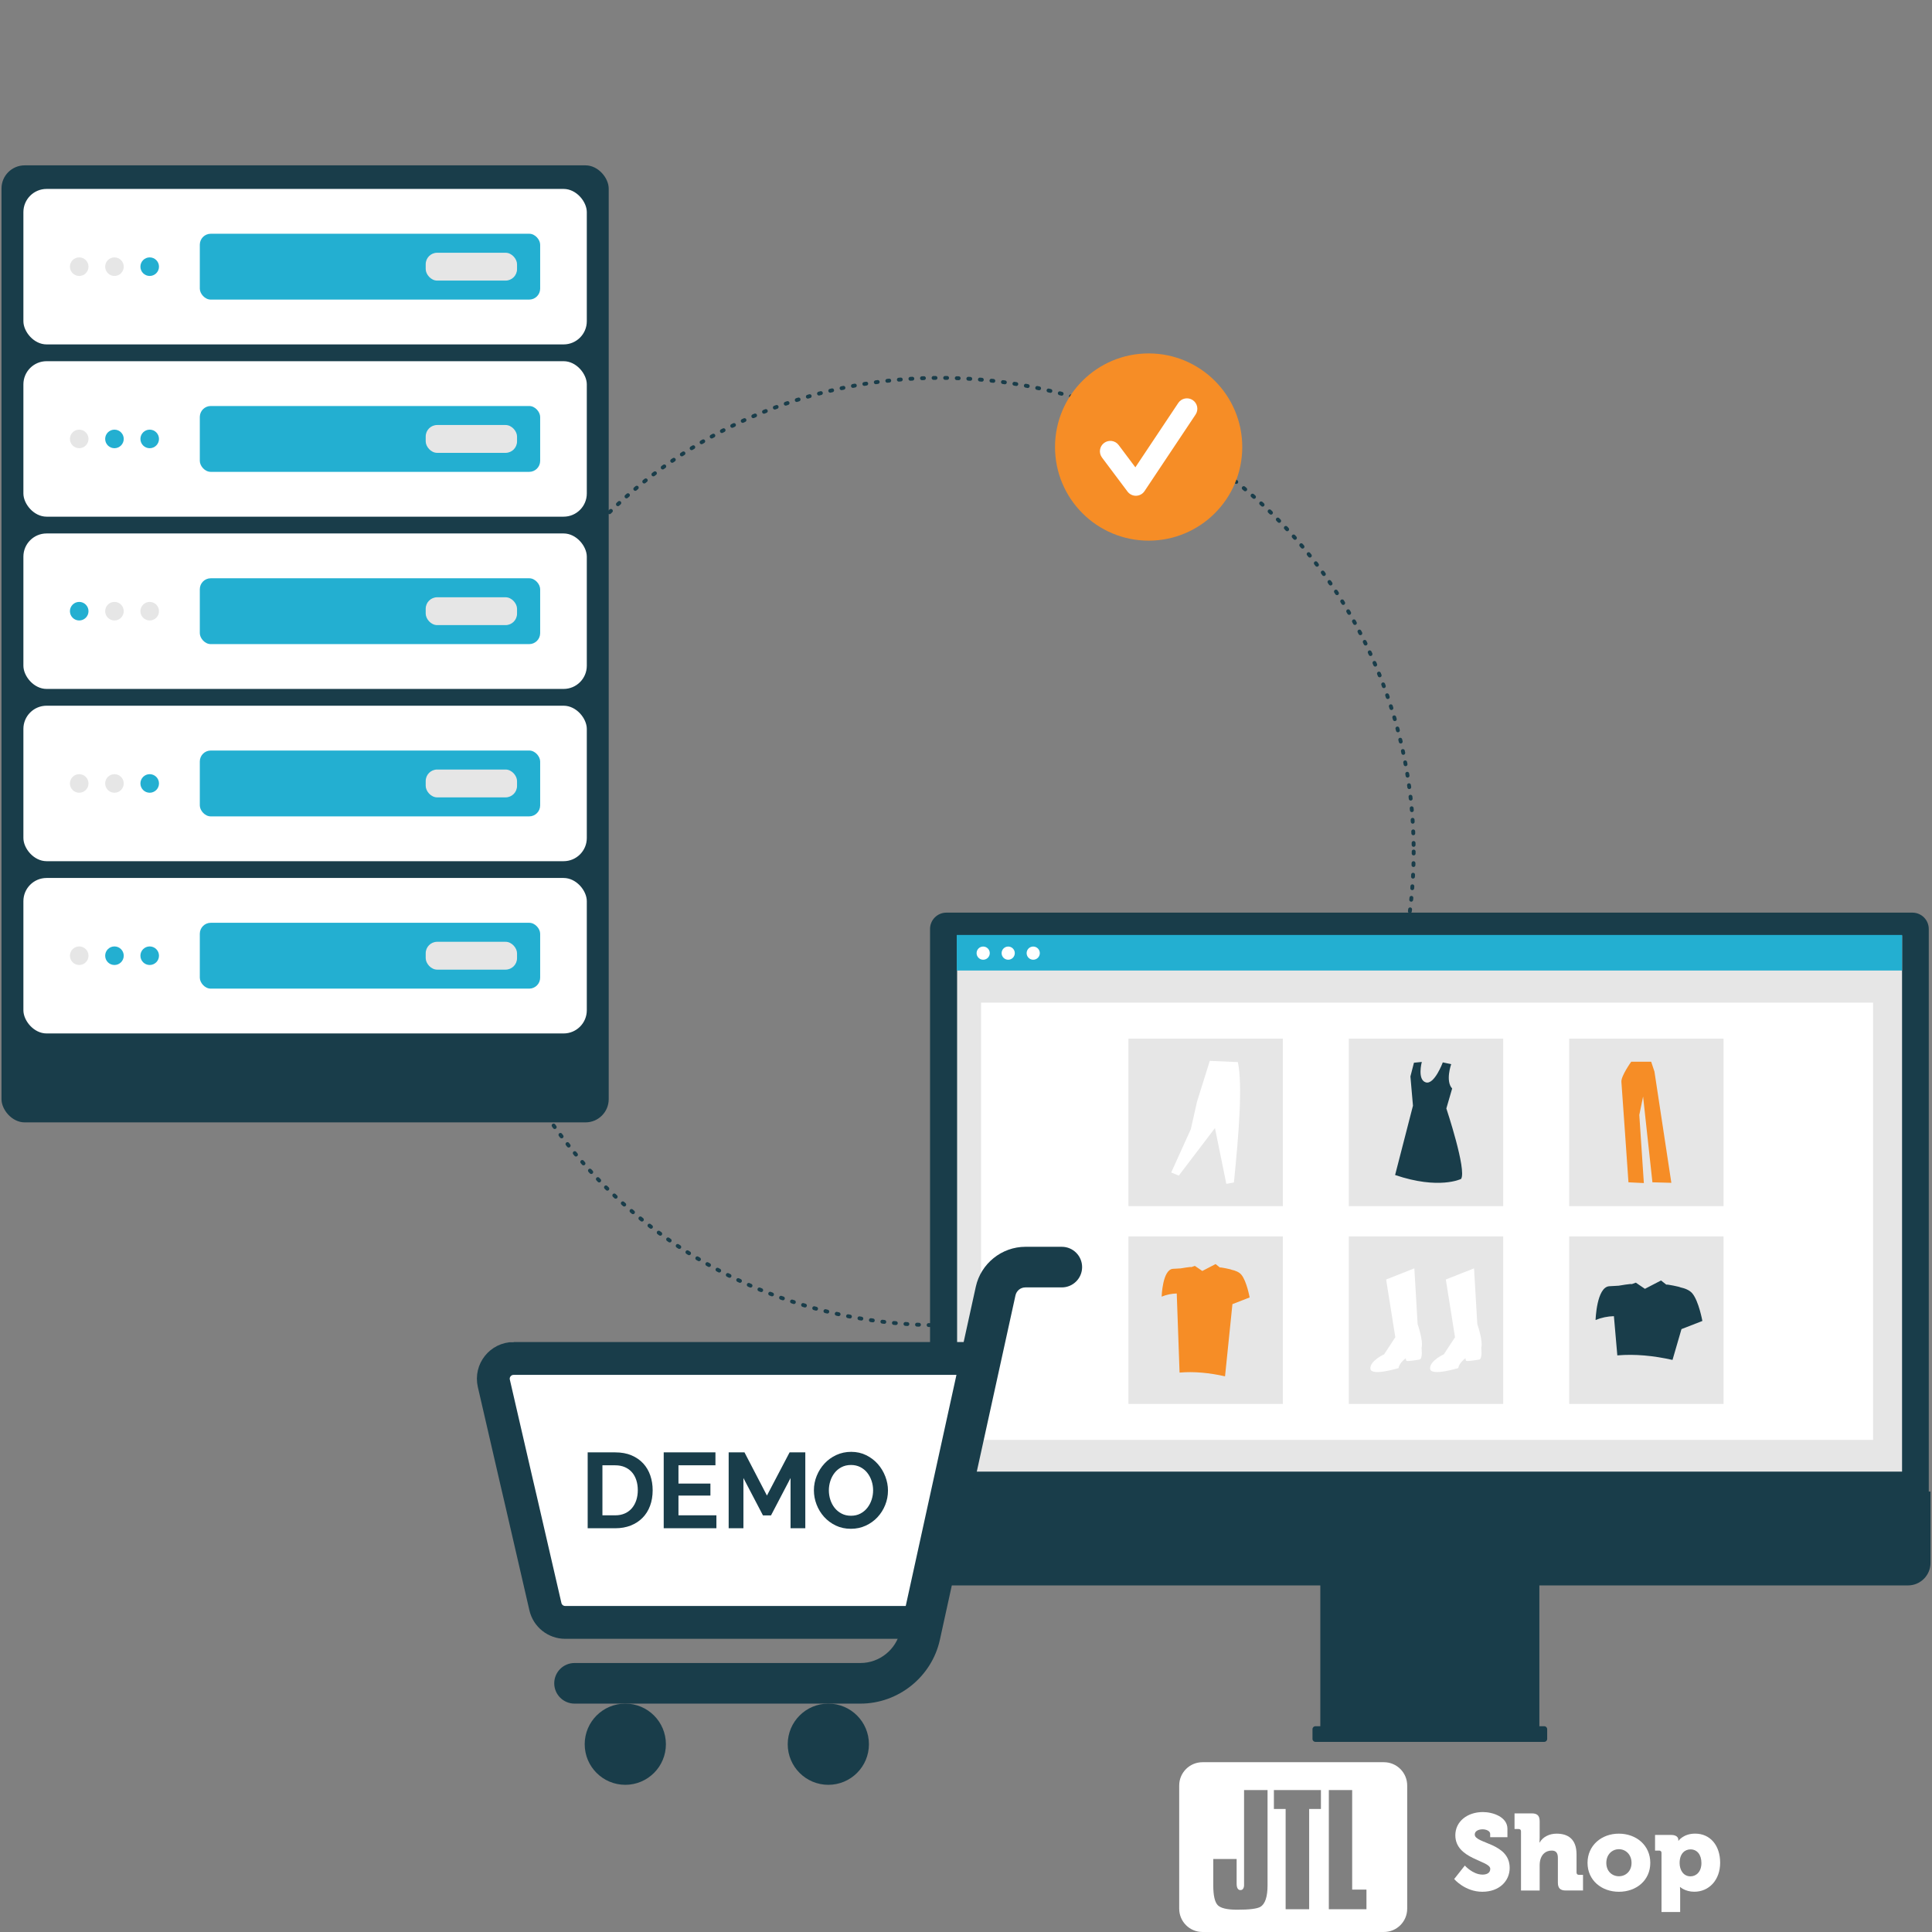 <?xml version="1.0" encoding="UTF-8"?>
<svg id="Ebene_1" data-name="Ebene 1" xmlns="http://www.w3.org/2000/svg" viewBox="0 0 1000 1000">
  <rect x="0" y="0" width="1000" height="1000" fill="#808080" stroke="none"/>
  <defs>
    <style>
      .cls-1 {
        fill: #f68d26;
      }

      .cls-2 {
        fill: #23afd1;
      }

      .cls-3, .cls-4 {
        fill: #fff;
      }

      .cls-5 {
        fill: none;
        stroke-dasharray: 1 5;
        stroke-linecap: round;
        stroke-width: 2px;
      }

      .cls-5, .cls-4 {
        stroke: #193d4a;
        stroke-miterlimit: 10;
      }

      .cls-6 {
        fill: #193d4a;
      }

      .cls-7 {
        fill: #193d4a;
      }

      .cls-4 {
        stroke-width: 17px;
      }

      .cls-8 {
        fill: #e6e6e6;
      }
    </style>
  </defs>
  <g>
    <circle class="cls-5" cx="486.545" cy="440.756" r="245.168"/>
    <g>
      <path class="cls-6" d="M481.386,780.114h516.942v-299.278c-.005-4.669-3.789-8.452-8.458-8.458h-500.026c-4.669.005-8.453,3.789-8.458,8.458v299.278Z"/>
      <rect class="cls-3" x="497.358" y="484.076" width="484.999" height="275.343"/>
      <path class="cls-6" d="M480.936,772.016v36.931c0,6.439,5.22,11.659,11.658,11.659h190.799v72.885h-2.535c-.836,0-1.514.678-1.514,1.514h0v5.07c0,.836.678,1.514,1.514,1.514h118.446c.836,0,1.514-.678,1.514-1.514h0v-5.07c0-.836-.678-1.514-1.514-1.514h-2.535v-72.885h190.799c6.439,0,11.658-5.22,11.658-11.659h0v-36.931H480.936Z"/>
      <g>
        <rect id="b93b1ef9-49b5-4354-905b-d9dddde45a10" class="cls-8" x="495.397" y="484.174" width="489.105" height="277.533"/>
        <rect id="ef7485f9-8ecd-46d9-949e-abdd8aa9e360" class="cls-3" x="507.788" y="518.984" width="461.72" height="226.305"/>
        <rect id="b4c2a7ec-beab-40bc-b587-23a202562f78" class="cls-2" x="495.212" y="483.929" width="489.29" height="18.41"/>
        <circle id="bd6d3ebf-cb6f-4fcb-b7cd-ad5a287d3324" class="cls-3" cx="508.893" cy="493.342" r="3.412"/>
        <circle id="efb1158e-7a7d-4adb-9063-fc7dc50c76d5" class="cls-3" cx="521.845" cy="493.342" r="3.412"/>
        <circle id="b51f9e19-f36b-4f29-afd5-008bb0fc20dd" class="cls-3" cx="534.796" cy="493.342" r="3.412"/>
        <rect id="b636d421-4358-445b-b124-1d058e78c733" class="cls-8" x="584.087" y="537.598" width="79.909" height="86.694"/>
        <rect id="ab9c902d-64a9-4a2b-a9ec-6dc7022c80f6" class="cls-8" x="698.145" y="537.598" width="79.909" height="86.694"/>
        <rect id="f4a232af-026e-479b-8040-5c62e5965d9e" class="cls-8" x="812.201" y="537.598" width="79.909" height="86.694"/>
        <rect id="ada16aa4-f84d-4851-87ee-a2852d96226a" class="cls-8" x="584.087" y="639.984" width="79.909" height="86.694"/>
        <rect id="ebfcbe07-3b81-4d69-a4f5-6a8318d20e8d" class="cls-8" x="698.145" y="639.984" width="79.909" height="86.694"/>
        <rect id="ead16b6d-d132-49a9-a42f-1f570e523a46" class="cls-8" x="812.201" y="639.984" width="79.909" height="86.694"/>
        <path id="ab8ff6e3-f37e-4992-8347-ee905fdba816-783" class="cls-3" d="M717.459,662.265l14.6-5.772,1.698,28.861s3.056,8.828,2.037,12.224c0,0,.679,5.772-1.019,6.112s-6.453,1.019-6.789.679-.339-1.358-.339-1.358c0,0-3.396,2.377-3.735,5.093,0,0-14.261,4.414-14.6.339-.339-4.075,7.13-7.47,7.13-7.47l5.772-8.828-4.755-29.879Z"/>
        <path id="e647835b-1773-4993-9de9-376235a5ef39-784" class="cls-3" d="M748.358,662.265l14.598-5.772,1.698,28.861s3.056,8.828,2.037,12.224c0,0,.679,5.772-1.019,6.112s-6.453,1.019-6.789.679-.339-1.358-.339-1.358c0,0-3.396,2.377-3.735,5.093,0,0-14.261,4.414-14.6.339-.339-4.075,7.13-7.47,7.13-7.47l5.772-8.828-4.753-29.879Z"/>
        <path id="ee50e840-b8e9-4cc0-9b2e-64e12816c6e5-785" class="cls-7" d="M751.138,550.814s-3.109,8.687.493,12.604l-3.003,10.319s10.67,32.009,7.621,36.48c0,0-11.381,5.69-34.145-2.033l9.247-35.87-1.321-15.141,1.829-7.113,4.064-.403s-2.439,9.145,2.033,10.568c4.471,1.423,8.833-10.34,8.833-10.34l4.349.928Z"/>
        <path id="b668efb4-5504-4326-941b-9be143c4d030-786" class="cls-3" d="M606.215,606.888l3.923,1.605,18.724-24.609,5.885,28.889,3.923-.713c2.516-24.906,4.571-50.31,2.051-62.325l-14.534-.624-6.598,21.045-3.21,14.266-10.165,22.466Z"/>
        <path id="b699d661-049e-451c-8a7e-64343ac1c335-787" class="cls-1" d="M844.325,549.538s-5.354,7.443-5.093,10.447,3.656,51.975,3.656,51.975l7.966.392-2.352-35.259,1.959-9.533,4.832,44.4,9.794.261-8.749-57.59-1.698-5.093h-10.315Z"/>
        <path id="a4f25674-ecb7-42aa-ae9a-d508200b11eb-788" class="cls-7" d="M875.939,669.452c-1.422-1.706-3.865-2.628-6.212-3.127.067-.213-7.137-1.702-7.259-1.395l-2.716-2.164-8.346,4.333-4.69-3.193-2.178.773c.089-.384-6.762.803-6.762.803-1.309.047-2.98.129-4.852.273-6.553.504-7.057,17.476-7.057,17.476,3.015-1.233,6.229-1.906,9.486-1.986l1.771,20.299c9.109-.781,18.663.128,28.566,2.352l4.644-15.957,10.814-4.206s-1.848-10.249-5.208-14.282Z"/>
        <path id="b6d7fb25-d94e-4ba0-9382-3f72a4c565e4-789" class="cls-1" d="M642.524,659.786c-1.172-1.405-3.185-2.166-5.118-2.576.058-.176-5.881-1.402-5.982-1.149l-2.238-1.783-6.875,3.57-3.864-2.63-1.795.637c.073-.317-5.572.661-5.572.661-1.075.039-2.456.106-3.997.225-5.399.415-5.815,14.398-5.815,14.398,2.484-1.016,5.133-1.571,7.816-1.637l1.459,40.943c7.506-.644,15.378.106,23.535,1.938l3.826-37.364,8.911-3.465s-1.522-8.445-4.29-11.769Z"/>
      </g>
    </g>
    <circle class="cls-1" cx="594.532" cy="231.385" r="48.456"/>
    <path class="cls-3" d="M587.922,256.604c-1.697,0-3.294-.799-4.312-2.156l-13.219-17.626c-1.786-2.381-1.303-5.76,1.078-7.546s5.76-1.303,7.546,1.078l8.649,11.531,22.213-33.319c1.656-2.474,5.004-3.136,7.478-1.48,2.466,1.652,3.133,4.986,1.492,7.459l-26.439,39.658c-.97,1.455-2.587,2.35-4.335,2.399-.05,0-.1.002-.15.002Z"/>
    <path class="cls-4" d="M265.856,703.138h240.177s-13.872,63.21-13.872,63.21l-2.259,10.351-13.872,63.052h-183.482c-4.887,0-9.143-3.363-10.246-8.144l-12.663-54.908-2.417-10.351-11.612-50.337c-1.524-6.568,3.468-12.873,10.246-12.873Z"/>
    <path class="cls-6" d="M297.382,881.787c-5.801,0-10.509-4.708-10.509-10.509,0-5.801,4.708-10.509,10.509-10.509h148.036c9.794,0,18.432-6.946,20.534-16.509l39.129-178.286c2.627-11.954,13.425-20.634,25.662-20.634h18.847c5.801,0,10.509,4.708,10.509,10.509,0,5.801-4.708,10.509-10.509,10.509h-18.842c-2.491,0-4.603,1.702-5.139,4.13l-39.135,178.281c-4.198,19.131-21.464,33.018-41.058,33.018h-148.036Z"/>
    <g>
      <circle class="cls-6" cx="428.741" cy="902.804" r="21.017"/>
      <circle class="cls-6" cx="323.654" cy="902.804" r="21.017"/>
    </g>
    <rect class="cls-6" x=".772" y="85.585" width="314.293" height="495.356" rx="12" ry="12"/>
    <rect class="cls-3" x="12.11" y="97.792" width="291.618" height="80.474" rx="12" ry="12"/>
    <rect class="cls-2" x="103.421" y="120.986" width="176.166" height="34.085" rx="5.677" ry="5.677"/>
    <rect class="cls-8" x="220.346" y="130.822" width="47.272" height="14.412" rx="5.94" ry="5.94"/>
    <g>
      <circle id="bd6d3ebf-cb6f-4fcb-b7cd-ad5a287d3324-2" data-name="bd6d3ebf-cb6f-4fcb-b7cd-ad5a287d3324" class="cls-8" cx="41" cy="138.028" r="4.806"/>
      <circle id="efb1158e-7a7d-4adb-9063-fc7dc50c76d5-2" data-name="efb1158e-7a7d-4adb-9063-fc7dc50c76d5" class="cls-8" cx="59.243" cy="138.028" r="4.806"/>
      <circle id="b51f9e19-f36b-4f29-afd5-008bb0fc20dd-2" data-name="b51f9e19-f36b-4f29-afd5-008bb0fc20dd" class="cls-2" cx="77.485" cy="138.028" r="4.806"/>
    </g>
    <rect class="cls-3" x="12.11" y="186.954" width="291.618" height="80.474" rx="12" ry="12"/>
    <rect class="cls-2" x="103.421" y="210.148" width="176.166" height="34.085" rx="5.677" ry="5.677"/>
    <rect class="cls-8" x="220.346" y="219.984" width="47.272" height="14.412" rx="5.94" ry="5.94"/>
    <g>
      <circle id="bd6d3ebf-cb6f-4fcb-b7cd-ad5a287d3324-3" data-name="bd6d3ebf-cb6f-4fcb-b7cd-ad5a287d3324" class="cls-8" cx="41" cy="227.19" r="4.806"/>
      <circle id="efb1158e-7a7d-4adb-9063-fc7dc50c76d5-3" data-name="efb1158e-7a7d-4adb-9063-fc7dc50c76d5" class="cls-2" cx="59.243" cy="227.19" r="4.806"/>
      <circle id="b51f9e19-f36b-4f29-afd5-008bb0fc20dd-3" data-name="b51f9e19-f36b-4f29-afd5-008bb0fc20dd" class="cls-2" cx="77.485" cy="227.19" r="4.806"/>
    </g>
    <rect class="cls-3" x="12.11" y="276.115" width="291.618" height="80.474" rx="12" ry="12"/>
    <rect class="cls-2" x="103.421" y="299.31" width="176.166" height="34.085" rx="5.677" ry="5.677"/>
    <rect class="cls-8" x="220.346" y="309.146" width="47.272" height="14.412" rx="5.94" ry="5.94"/>
    <g>
      <circle id="bd6d3ebf-cb6f-4fcb-b7cd-ad5a287d3324-4" data-name="bd6d3ebf-cb6f-4fcb-b7cd-ad5a287d3324" class="cls-2" cx="41" cy="316.352" r="4.806"/>
      <circle id="efb1158e-7a7d-4adb-9063-fc7dc50c76d5-4" data-name="efb1158e-7a7d-4adb-9063-fc7dc50c76d5" class="cls-8" cx="59.243" cy="316.352" r="4.806"/>
      <circle id="b51f9e19-f36b-4f29-afd5-008bb0fc20dd-4" data-name="b51f9e19-f36b-4f29-afd5-008bb0fc20dd" class="cls-8" cx="77.485" cy="316.352" r="4.806"/>
    </g>
    <rect class="cls-3" x="12.11" y="365.277" width="291.618" height="80.474" rx="12" ry="12"/>
    <rect class="cls-2" x="103.421" y="388.472" width="176.166" height="34.085" rx="5.677" ry="5.677"/>
    <rect class="cls-8" x="220.346" y="398.308" width="47.272" height="14.412" rx="5.94" ry="5.94"/>
    <g>
      <circle id="bd6d3ebf-cb6f-4fcb-b7cd-ad5a287d3324-5" data-name="bd6d3ebf-cb6f-4fcb-b7cd-ad5a287d3324" class="cls-8" cx="41" cy="405.514" r="4.806"/>
      <circle id="efb1158e-7a7d-4adb-9063-fc7dc50c76d5-5" data-name="efb1158e-7a7d-4adb-9063-fc7dc50c76d5" class="cls-8" cx="59.243" cy="405.514" r="4.806"/>
      <circle id="b51f9e19-f36b-4f29-afd5-008bb0fc20dd-5" data-name="b51f9e19-f36b-4f29-afd5-008bb0fc20dd" class="cls-2" cx="77.485" cy="405.514" r="4.806"/>
    </g>
    <rect class="cls-3" x="12.11" y="454.439" width="291.618" height="80.474" rx="12" ry="12"/>
    <rect class="cls-2" x="103.421" y="477.633" width="176.166" height="34.085" rx="5.677" ry="5.677"/>
    <rect class="cls-8" x="220.346" y="487.47" width="47.272" height="14.412" rx="5.94" ry="5.94"/>
    <g>
      <circle id="bd6d3ebf-cb6f-4fcb-b7cd-ad5a287d3324-6" data-name="bd6d3ebf-cb6f-4fcb-b7cd-ad5a287d3324" class="cls-8" cx="41" cy="494.676" r="4.806"/>
      <circle id="efb1158e-7a7d-4adb-9063-fc7dc50c76d5-6" data-name="efb1158e-7a7d-4adb-9063-fc7dc50c76d5" class="cls-2" cx="59.243" cy="494.676" r="4.806"/>
      <circle id="b51f9e19-f36b-4f29-afd5-008bb0fc20dd-6" data-name="b51f9e19-f36b-4f29-afd5-008bb0fc20dd" class="cls-2" cx="77.485" cy="494.676" r="4.806"/>
    </g>
  </g>
  <g>
    <path class="cls-6" d="M304.179,791.023v-39.278h14.276c3.205,0,6.019.518,8.437,1.549,2.413,1.033,4.43,2.436,6.055,4.205,1.621,1.769,2.841,3.845,3.651,6.224.81,2.379,1.216,4.914,1.216,7.606,0,2.987-.45,5.688-1.355,8.104-.9,2.418-2.201,4.482-3.899,6.197-1.697,1.715-3.732,3.043-6.114,3.982-2.377.941-5.042,1.411-7.991,1.411h-14.276ZM330.125,771.329c0-1.882-.257-3.615-.774-5.2-.513-1.585-1.27-2.951-2.265-4.095-.999-1.141-2.224-2.028-3.683-2.654-1.454-.628-3.106-.941-4.948-.941h-6.64v25.889h6.64c1.877,0,3.548-.331,5.006-.995,1.454-.664,2.674-1.576,3.651-2.739.977-1.162,1.724-2.535,2.237-4.119.518-1.587.774-3.302.774-5.146Z"/>
    <path class="cls-6" d="M370.81,784.328v6.694h-27.273v-39.278h26.778v6.694h-19.143v9.459h16.54v6.197h-16.54v10.233h19.638Z"/>
    <path class="cls-6" d="M409.187,791.023v-26.001l-10.125,19.363h-4.146l-10.125-19.363v26.001h-7.635v-39.278h8.189l11.615,22.35,11.728-22.35h8.135v39.278h-7.635Z"/>
    <path class="cls-6" d="M440.417,791.3c-2.877,0-5.488-.563-7.829-1.688-2.341-1.123-4.353-2.618-6.033-4.479-1.675-1.862-2.976-3.993-3.899-6.391-.923-2.397-1.382-4.849-1.382-7.356,0-2.62.486-5.128,1.468-7.525.977-2.397,2.323-4.518,4.038-6.361s3.75-3.309,6.109-4.398c2.364-1.087,4.925-1.632,7.689-1.632,2.841,0,5.434.581,7.775,1.742,2.341,1.162,4.344,2.683,6.001,4.565,1.661,1.88,2.949,4.02,3.872,6.418.923,2.397,1.387,4.831,1.387,7.302,0,2.618-.482,5.117-1.441,7.496-.959,2.377-2.287,4.479-3.984,6.305s-3.723,3.284-6.082,4.371c-2.364,1.087-4.925,1.632-7.689,1.632ZM429.018,771.385c0,1.695.257,3.338.774,4.923.518,1.585,1.265,2.987,2.242,4.205.977,1.216,2.174,2.195,3.597,2.931,1.418.738,3.03,1.107,4.84,1.107,1.841,0,3.476-.378,4.894-1.135,1.423-.756,2.62-1.76,3.597-3.016.977-1.252,1.715-2.663,2.215-4.232.495-1.567.743-3.16.743-4.783,0-1.697-.266-3.338-.801-4.925-.536-1.585-1.292-2.987-2.269-4.205-.977-1.216-2.174-2.183-3.593-2.904-1.423-.718-3.016-1.078-4.786-1.078-1.846,0-3.485.378-4.925,1.135-1.436.756-2.638,1.751-3.593,2.987-.963,1.236-1.688,2.638-2.188,4.205-.495,1.567-.747,3.163-.747,4.786Z"/>
  </g>
  <g>
    <g>
      <path class="cls-3" d="M758.196,965.61s4.124,4.683,9.148,4.683c2.016,0,4.016-.729,4.016-2.961,0-4.403-18.079-4.915-18.079-17.412,0-7.194,6.311-12.001,14.234-12.001,5.303,0,12.73,2.574,12.73,8.652v4.357h-8.931v-1.737c0-1.457-2.062-2.341-3.907-2.341-2.016,0-4.078.837-4.078,2.682,0,4.853,18.079,4.186,18.079,17.304,0,6.636-5.194,12.342-14.172,12.342s-14.559-6.59-14.559-6.59l5.52-6.977Z"/>
      <path class="cls-3" d="M787.268,947.918c0-.775-.45-1.225-1.225-1.225h-2.124v-8.094h8.931c2.853,0,4.078,1.225,4.078,4.078v8.543c0,1.457-.109,2.45-.109,2.45h.109c1.613-2.853,4.962-4.574,8.76-4.574,5.799,0,10.326,2.682,10.326,10.776v9.319c0,.775.45,1.225,1.225,1.225h2.124v8.094h-8.931c-2.853,0-4.078-1.225-4.078-4.078v-12.776c0-2.682-1.054-3.799-3.179-3.799-2.961,0-4.915,1.737-5.752,4.248-.388,1.116-.496,2.341-.496,3.69v12.73h-9.66v-30.607Z"/>
      <path class="cls-3" d="M837.892,949.097c9.101,0,16.296,6.078,16.296,15.117s-7.194,14.962-16.234,14.962-16.249-5.969-16.249-14.962,7.194-15.117,16.187-15.117ZM837.954,971.145c3.52,0,6.528-2.62,6.528-6.915s-3.008-7.086-6.528-7.086-6.528,2.729-6.528,7.086,3.008,6.915,6.528,6.915Z"/>
      <path class="cls-3" d="M860.002,959.082c0-.775-.45-1.225-1.225-1.225h-2.124v-8.094h8.311c2.791,0,3.737,1.287,3.737,2.512v.496h.109s2.512-3.69,8.59-3.69c7.815,0,12.947,6.14,12.947,15.071s-5.752,15.009-13.396,15.009c-4.683,0-7.303-2.45-7.303-2.45h-.109s.109,1.008.109,2.45v10.497h-9.66v-30.592l.015.016ZM875.011,971.191c3.008,0,5.644-2.45,5.644-6.869s-2.295-7.086-5.644-7.086c-2.899,0-5.644,2.124-5.644,7.086,0,3.458,1.845,6.869,5.644,6.869Z"/>
    </g>
    <path class="cls-3" d="M716.285,912.117h-93.868c-6.667,0-12.063,5.396-12.063,12.063v63.757c0,6.667,5.396,12.063,12.063,12.063h93.884c6.667,0,12.063-5.396,12.063-12.063v-63.757c0-6.667-5.396-12.063-12.063-12.063h-.016ZM656.079,975.859c0,5.907-1.24,9.629-3.69,11.102-1.675,1.008-5.721,1.504-12.047,1.504-5.179,0-8.574-.806-10.078-2.388-1.504-1.597-2.279-5.024-2.279-10.218v-13.66h12.094v12.792c0,2.744,1.085,3.318,2,3.318.744,0,1.659-.388,1.845-2.279v-49.508h12.156v49.337ZM683.694,936.32h-6.078v51.896h-12.172v-51.896h-6.078v-9.799h24.343v9.799h-.016ZM707.277,988.216h-19.474v-61.695h12.078v51.539h7.396v10.171-.016Z"/>
  </g>
</svg>